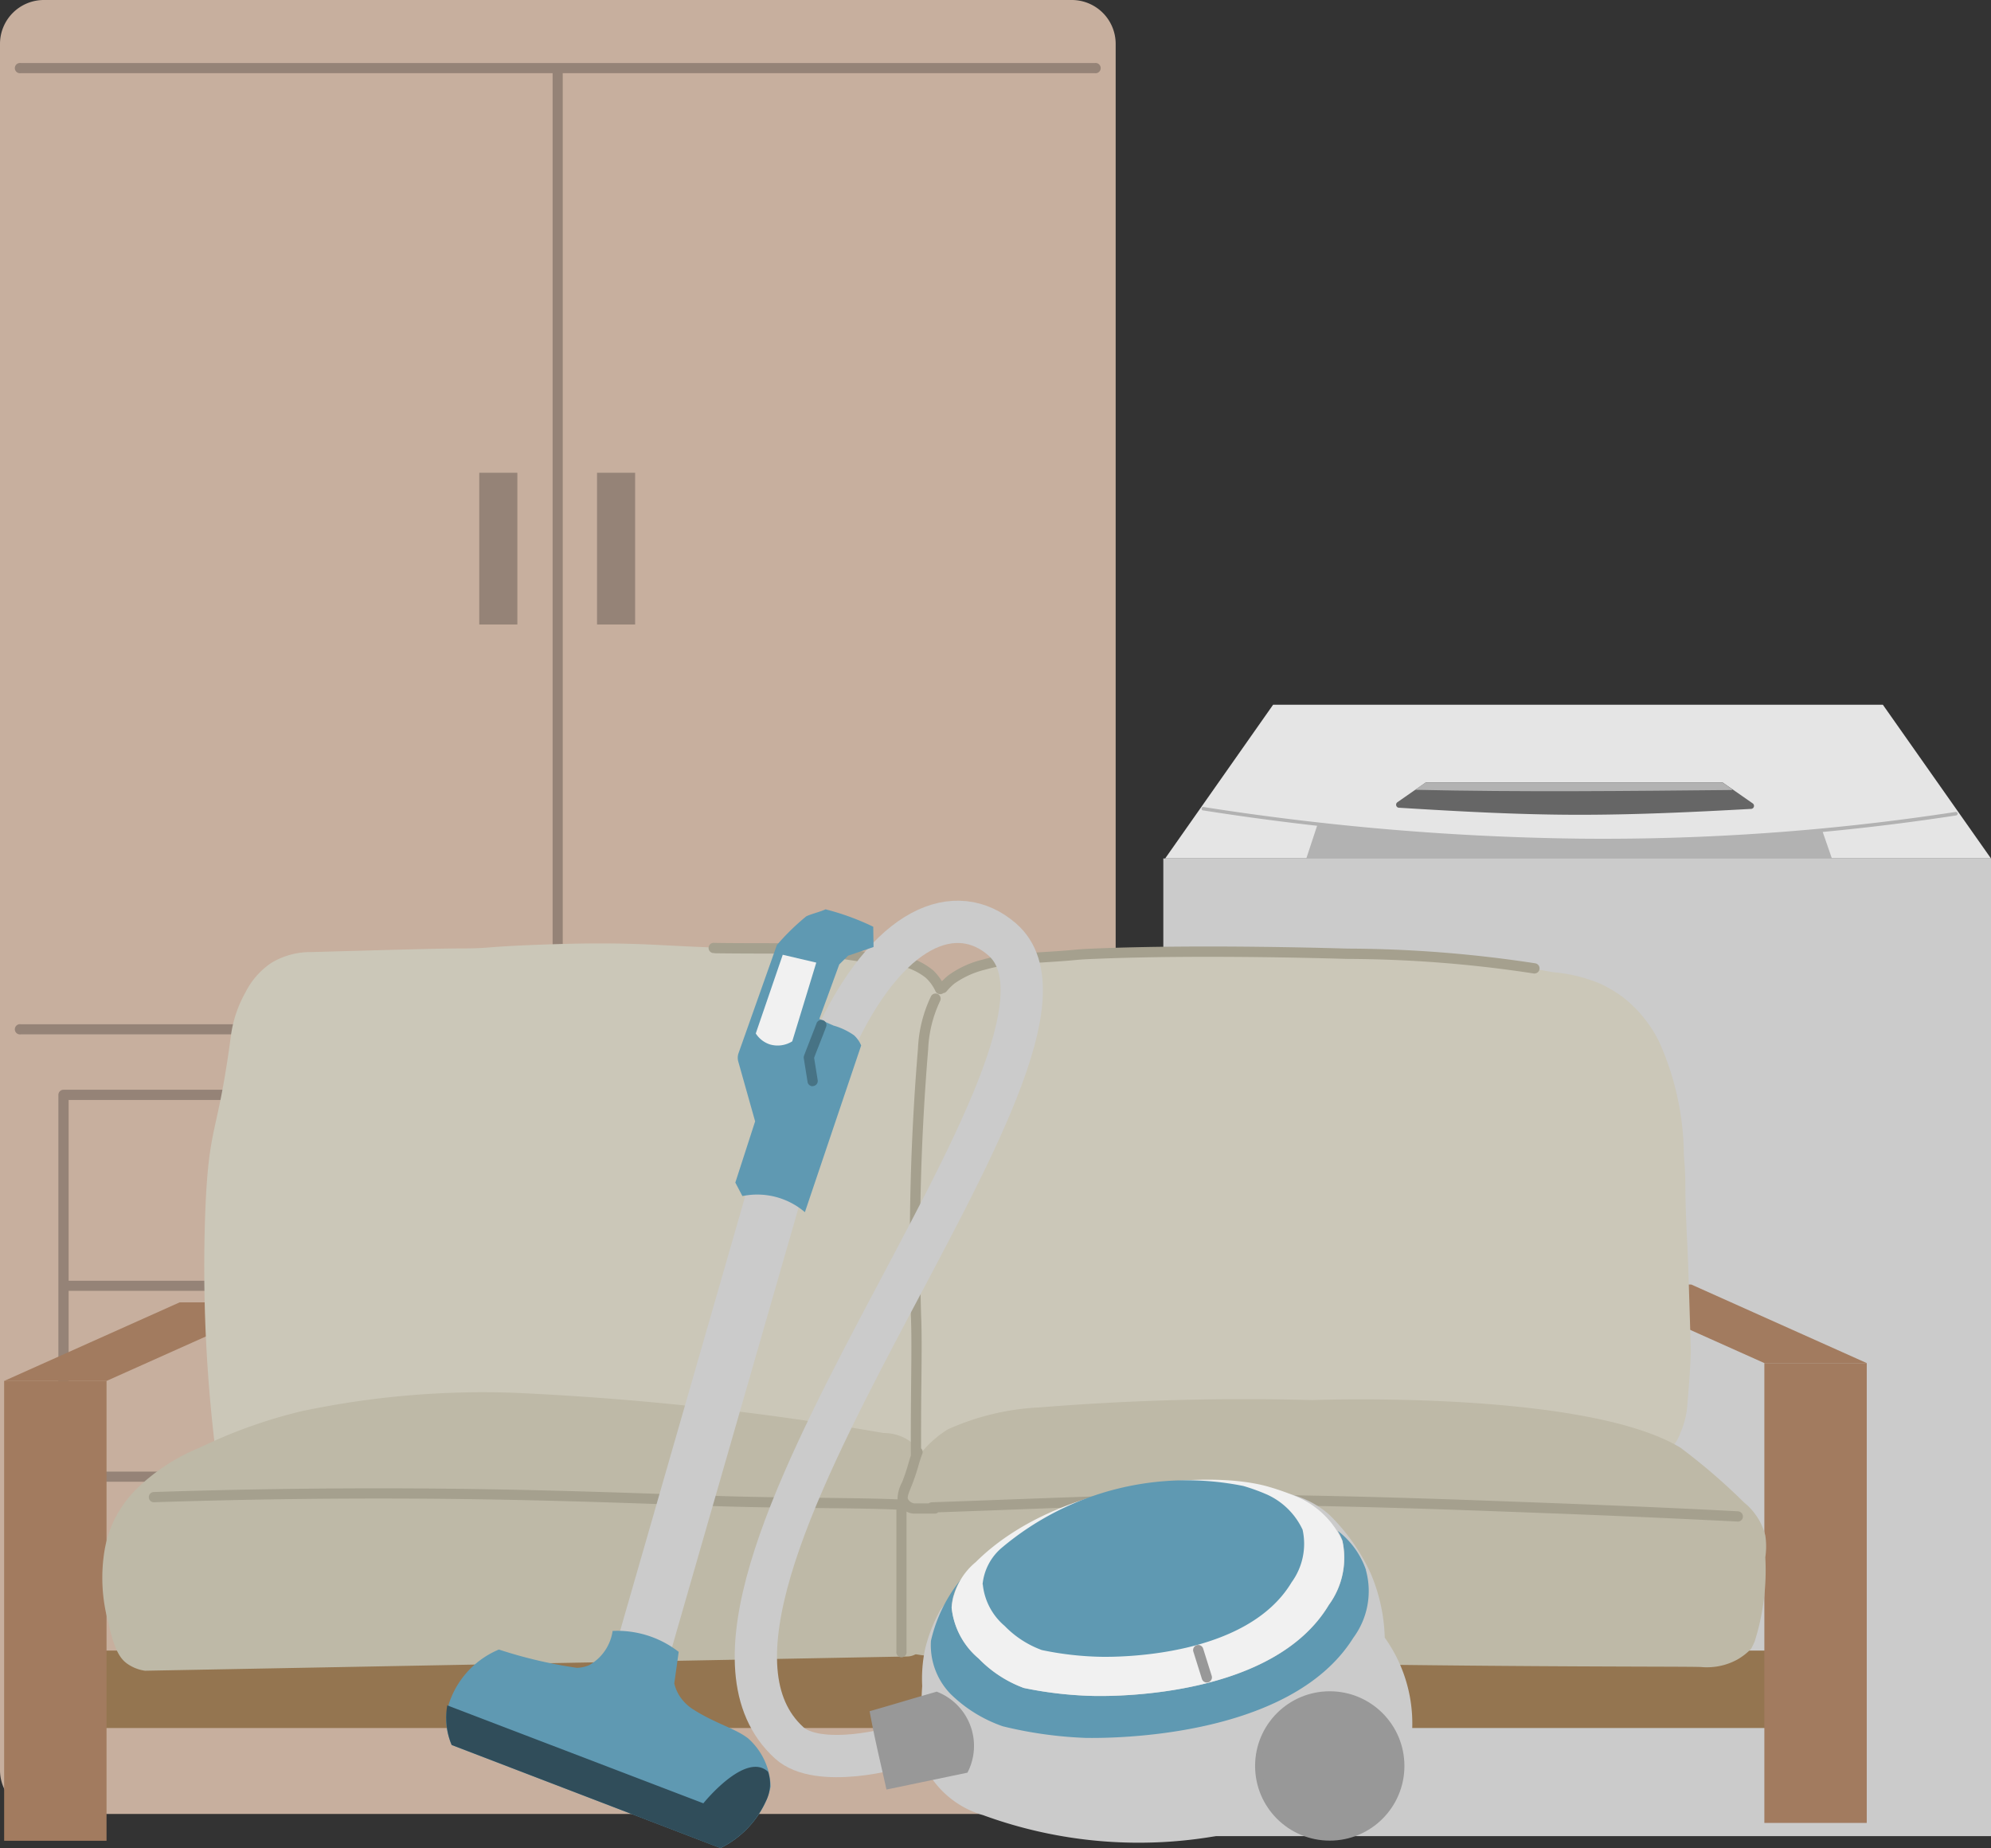 <svg xmlns="http://www.w3.org/2000/svg" width="59" height="54.753"><rect width="100%" height="100%" fill="#333333" stroke="none"/><defs><clipPath id="a"><path fill="none" d="M0 0h59v54.753H0z" data-name="長方形 396"/></clipPath></defs><g data-name="グループ 241"><g clip-path="url(#a)" data-name="グループ 240"><path fill="#c7af9e" d="M31.761 53.743H1.3a1.3 1.3 0 0 1-1.3-1.3V1.3A1.3 1.3 0 0 1 1.3 0h30.461a1.3 1.3 0 0 1 1.3 1.3v51.147a1.3 1.3 0 0 1-1.3 1.3" data-name="パス 1477"/><path fill="#958377" d="M31.14 38.245H1.984a.151.151 0 0 1 0-.3H31.14a.151.151 0 1 1 0 .3" data-name="パス 1478"/><path fill="#958377" d="M31.14 43.9H1.984a.151.151 0 0 1 0-.3H31.14a.151.151 0 1 1 0 .3" data-name="パス 1479"/><path fill="#958377" d="M31.243 50.148H1.882A.152.152 0 0 1 1.73 50V32.438a.152.152 0 0 1 .152-.151h29.361a.152.152 0 0 1 .152.151V50a.152.152 0 0 1-.152.152m-29.209-.3h29.058V32.59H2.034Z" data-name="パス 1480"/><path fill="#958377" d="M32.441 30.646H.616a.152.152 0 1 1 0-.3h31.825a.152.152 0 1 1 0 .3" data-name="パス 1481"/><path fill="#958377" d="M32.441 2.168H.616a.152.152 0 1 1 0-.3h31.825a.152.152 0 1 1 0 .3" data-name="パス 1482"/><path fill="#958377" d="M16.528 30.556a.152.152 0 0 1-.152-.152V2.141a.152.152 0 0 1 .3 0V30.4a.152.152 0 0 1-.152.152" data-name="パス 1483"/><path fill="#958377" d="M14.202 14.007h1.129v4.496h-1.129z" data-name="長方形 389"/><path fill="#958377" d="M17.692 14.007h1.129v4.496h-1.129z" data-name="長方形 390"/><path fill="#e5e5e5" d="M59 25.435H34.527l3.2-4.556h18.068Z" data-name="パス 1484"/><path fill="#cbcbcb" d="M34.473 25.434H59V54.4H34.473z" data-name="長方形 391"/><path fill="#666" d="m41.408 23.769.844-.588h8.794l.892.621a.09.09 0 0 1-.056.164c-1.693.094-3.48.179-5.216.174s-3.444-.1-5.2-.208a.09.09 0 0 1-.057-.163" data-name="パス 1485"/><path fill="#b2b2b2" d="M41.941 23.4c3.128.071 6.3.036 9.393.006-.025-.03.08.034-.288-.222h-8.8l-.31.216" data-name="パス 1486"/><path fill="#b2b2b2" d="M47.369 24.948h-.577a77.765 77.765 0 0 1-11.13-.936.052.052 0 1 1 .016-.1 77.982 77.982 0 0 0 11.115.935 68.983 68.983 0 0 0 11.158-.791.054.054 0 0 1 .06.044.053.053 0 0 1-.044.06 68.934 68.934 0 0 1-10.6.793" data-name="パス 1487"/><path fill="#b2b2b2" d="M54.285 25.435H38.71l.348-1.054a67.276 67.276 0 0 0 7.734.513c2.52.021 5.072-.09 7.21-.278l.283.819" data-name="パス 1488"/><path fill="#947550" d="M2.94 48.903h49.395v2.294H2.94z" data-name="長方形 392"/><path fill="#a27b5f" d="M52.284 40.385h3.034v13.624h-3.034z" data-name="長方形 393"/><path fill="#a27b5f" d="M52.284 40.385h3.034l-5.2-2.328h-3.035Z" data-name="パス 1489"/><path fill="#a27b5f" d="M.123 40.914h3.034v13.624H.123z" data-name="長方形 394"/><path fill="#a27b5f" d="M3.157 40.914H.123l5.2-2.328h3.035Z" data-name="パス 1490"/><path fill="#cbc7b8" d="M6.083 35.9c.106-2.656.357-2.188.758-5.2a3.567 3.567 0 0 1 .434-1.3 2.294 2.294 0 0 1 .758-.867 2.236 2.236 0 0 1 1.192-.325c2.531-.071 3.8-.107 4.443-.108.873 0 .659-.048 2.275-.109 3.586-.136 3.624.123 7.368.109.981 0 1.948.241 2.926.325a2.015 2.015 0 0 1 1.3.433 2.065 2.065 0 0 1 .542 1.3 3.446 3.446 0 0 1-.217 1.734 53.385 53.385 0 0 0-.542 4.442 53.685 53.685 0 0 0-.108 6.827 245.76 245.76 0 0 0-11.919-.217q-4.572.029-8.885.217a44.636 44.636 0 0 1-.325-7.26" data-name="パス 1491"/><path fill="#cbc7b8" d="M28.192 29.021a2.756 2.756 0 0 1 .944-.433 6.358 6.358 0 0 1 1.678-.217c1.183-.07.9-.08 1.573-.108 3.31-.143 7.55 0 7.55 0a32.6 32.6 0 0 1 6.082.541 4.622 4.622 0 0 1 1.364.325 3.656 3.656 0 0 1 .734.434 3.828 3.828 0 0 1 1.048 1.3 8.34 8.34 0 0 1 .734 3.359c.084 1.007 0 .707.105 2.709.016.316.046 1.222.1 3.034 0 0 .011.338-.1 1.625a2.511 2.511 0 0 1-.21.867 1.247 1.247 0 0 1-.524.65 1.011 1.011 0 0 1-.524.108A25.964 25.964 0 0 1 43.5 43c-1.55-.379-5.239-.652-14.261-.325a3.457 3.457 0 0 1-1.364.433 4.6 4.6 0 0 1-.734 0c-.012-1.781.041-3.208 0-4.117a69.832 69.832 0 0 1 .21-7.91 2.885 2.885 0 0 1 .839-2.059" data-name="パス 1492"/><path fill="#beb9a7" d="M3.428 44.949a3.466 3.466 0 0 1 .65-.867A5.82 5.82 0 0 1 5.92 42.89a14.786 14.786 0 0 1 3.034-1.083 26.038 26.038 0 0 1 6.285-.542 86.724 86.724 0 0 1 10.943 1.192 1.4 1.4 0 0 1 .542.108 1.5 1.5 0 0 1 .758.759 18.474 18.474 0 0 0-.216 2.275 18.245 18.245 0 0 0 .134 2.884.529.529 0 0 1-.514.595L4.3 49.5a1.2 1.2 0 0 1-.542-.217c-.167-.124-.362-.345-.542-1.192a5 5 0 0 1-.116-2.167 3.448 3.448 0 0 1 .325-.975" data-name="パス 1493"/><path fill="#beb9a7" d="M28.507 49.066c13.007.368 21.528.292 21.917.325a1.821 1.821 0 0 0 .315 0 1.853 1.853 0 0 0 .734-.217 1.77 1.77 0 0 0 .419-.325 3.07 3.07 0 0 0 .105-.216 6.991 6.991 0 0 0 .315-2.493 2.194 2.194 0 0 0 0-.65 1.856 1.856 0 0 0-.63-.975 18.012 18.012 0 0 0-1.887-1.625c-2.842-1.714-10.906-1.409-10.906-1.409a75.121 75.121 0 0 0-8.075.217 7.445 7.445 0 0 0-2.725.65 3.165 3.165 0 0 0-.84.759 5.788 5.788 0 0 0-.314.758 16.506 16.506 0 0 0-.4 4.756.458.458 0 0 0 .315.333 5.278 5.278 0 0 0 1.662.112" data-name="パス 1494"/><path fill="#a5a08e" d="M51.533 44.778c-1.894-.1-3.819-.18-5.723-.252-3.224-.121-6.269-.235-10.109-.251-1.568-.006-3.321.059-5.543.142-.794.03-1.64.061-2.547.092a.147.147 0 0 0-.088.032h-.438a.26.26 0 0 1-.177-.124c-.03-.061.017-.177.108-.4a6 6 0 0 0 .2-.594c.043-.142.083-.275.113-.343a.151.151 0 0 0-.034-.169c0-.7 0-1.349.009-1.925.008-.8.015-1.491-.008-2.007a70.123 70.123 0 0 1 .209-7.891 3.674 3.674 0 0 1 .354-1.432.152.152 0 0 0-.267-.145 3.953 3.953 0 0 0-.389 1.552 70.384 70.384 0 0 0-.21 7.937c.022.508.015 1.2.007 1.991-.006.629-.013 1.341-.008 2.121v.011c-.022.065-.044.14-.068.22a5.933 5.933 0 0 1-.189.565 1.112 1.112 0 0 0-.139.515c-.6-.027-1.409-.036-2.343-.047-1-.011-2.134-.023-3.216-.063-2.87-.1-5.581-.2-9-.216-2.466-.01-4.984.026-7.481.108a.152.152 0 0 0-.146.157.149.149 0 0 0 .155.146c2.495-.082 5.007-.118 7.472-.108 3.409.014 6.118.113 8.989.217 1.083.039 2.218.052 3.22.063.924.01 1.724.019 2.317.046v4.2a.152.152 0 1 0 .3 0v-4.143a.474.474 0 0 0 .213.062h.626a.151.151 0 0 0 .1-.039q1.252-.043 2.357-.086c2.219-.083 3.974-.148 5.531-.142 3.835.017 6.876.131 10.1.252 1.9.071 3.827.156 5.72.251h.007a.152.152 0 0 0 .008-.3" data-name="パス 1495"/><path fill="#a5a08e" d="M21.171 28.243c.447.008 1.624.011 2.14.009a11.339 11.339 0 0 1 1.748.174c.381.058.774.117 1.164.151h.02a1.843 1.843 0 0 1 1.19.392 1.266 1.266 0 0 1 .289.4.153.153 0 0 0 .138.086.148.148 0 0 0 .064-.014.161.161 0 0 0 .028-.017.152.152 0 0 0 .1-.053 1.581 1.581 0 0 1 .236-.234 2.661 2.661 0 0 1 .9-.407 5.434 5.434 0 0 1 1.451-.2l.191-.011c.617-.037.839-.057 1-.072s.249-.023.568-.036c3.267-.141 7.5 0 7.539 0a37.173 37.173 0 0 1 5.506.43.151.151 0 0 0 .054-.3 37.312 37.312 0 0 0-5.55-.436c-.042 0-4.284-.14-7.562 0-.326.014-.434.024-.583.038s-.38.035-.992.071l-.191.011a5.666 5.666 0 0 0-1.523.212 2.869 2.869 0 0 0-.993.46 1.851 1.851 0 0 0-.19.176 1.573 1.573 0 0 0-.268-.331 2.136 2.136 0 0 0-1.371-.472h-.02c-.381-.032-.769-.091-1.144-.148a11.492 11.492 0 0 0-1.8-.177c-.514 0-1.688 0-2.133-.009a.152.152 0 1 0-.006.3" data-name="パス 1496"/><path fill="none" stroke="#cbcbcb" stroke-linecap="square" stroke-linejoin="round" stroke-width="1.253" d="M26.928 51.635c-.4.207-2.7.77-3.543 0-4.847-4.406 9.936-20.643 6.316-23.8-1.348-1.175-3.389-.462-5.007 3.081" data-name="パス 1497"/><path fill="#cbcbcb" d="M27.924 47.8a4.486 4.486 0 0 0-.414 1.078 4.14 4.14 0 0 0-.083 1.077 7.937 7.937 0 0 0 .248 2.653 2.7 2.7 0 0 0 1.492 1.078 13.328 13.328 0 0 0 7.047.58 13.765 13.765 0 0 0 3.067-.829A12.777 12.777 0 0 0 41.6 52.2a4.277 4.277 0 0 0-.663-3.648 5.1 5.1 0 0 0-.414-1.907 5.748 5.748 0 0 0-1.161-1.658c-2.56-2.438-10.656 1.409-11.44 2.819" data-name="パス 1498"/><path fill="none" stroke="#cbcbcb" stroke-linecap="round" stroke-linejoin="round" stroke-width=".197" d="M27.924 47.8a4.486 4.486 0 0 0-.414 1.078 4.14 4.14 0 0 0-.083 1.077 7.937 7.937 0 0 0 .248 2.653 2.7 2.7 0 0 0 1.492 1.078 13.328 13.328 0 0 0 7.047.58 13.765 13.765 0 0 0 3.067-.829A12.777 12.777 0 0 0 41.6 52.2a4.277 4.277 0 0 0-.663-3.648 5.1 5.1 0 0 0-.414-1.907 5.748 5.748 0 0 0-1.161-1.658C36.8 42.546 28.708 46.393 27.924 47.8Z" data-name="パス 1499"/><path fill="#989898" d="M41.519 52.321a2.114 2.114 0 1 1-2.119-2.114 2.114 2.114 0 0 1 2.114 2.114" data-name="パス 1500"/><circle cx="2.114" cy="2.114" r="2.114" fill="none" stroke="#989898" stroke-linecap="round" stroke-linejoin="round" stroke-width=".197" data-name="楕円形 21" transform="translate(37.291 50.207)"/><path fill="#5f99b2" d="M40.48 46.517a2.478 2.478 0 0 0-.837-1.161 1.537 1.537 0 0 1 .139.292 2.359 2.359 0 0 1-.4 1.9c-1.629 2.723-6.3 2.705-6.9 2.7a11.393 11.393 0 0 1-2.141-.238A3.58 3.58 0 0 1 29 49.137a2.272 2.272 0 0 1-.8-1.507 1.55 1.55 0 0 1 .306-.872 4.438 4.438 0 0 0-.919 1.856 2.076 2.076 0 0 0 .58 1.573 4.142 4.142 0 0 0 1.549.959 12.185 12.185 0 0 0 2.46.344c.693.011 6.055.03 7.926-2.964a2.324 2.324 0 0 0 .373-2.009" data-name="パス 1501"/><path fill="#f1f1f1" d="M28.2 47.63a1.978 1.978 0 0 1 .714-1.348c2.4-2.387 6.9-2.775 8.722-2.22a7.229 7.229 0 0 1 .872.317 2.606 2.606 0 0 1 1.269 1.269 2.36 2.36 0 0 1-.4 1.9c-1.629 2.723-6.295 2.705-6.9 2.7a11.393 11.393 0 0 1-2.141-.238A3.593 3.593 0 0 1 29 49.137a2.272 2.272 0 0 1-.8-1.507" data-name="パス 1502"/><path fill="#5f99b2" d="M29.117 46.944a1.624 1.624 0 0 1 .584-1.1 8.5 8.5 0 0 1 7.143-1.818 5.825 5.825 0 0 1 .715.26 2.137 2.137 0 0 1 1.041 1.035 1.935 1.935 0 0 1-.325 1.558c-1.334 2.23-5.156 2.216-5.649 2.208a9.341 9.341 0 0 1-1.754-.2 2.938 2.938 0 0 1-1.1-.714 1.858 1.858 0 0 1-.649-1.234" data-name="パス 1503"/><path fill="#989898" d="M35.762 49.849a.152.152 0 0 1-.145-.106l-.253-.806a.152.152 0 1 1 .29-.091l.253.806a.152.152 0 0 1-.1.19.141.141 0 0 1-.045.007" data-name="パス 1504"/><path fill="#989898" d="M25.768 50.7c.774-.221 1.216-.359 1.99-.58a1.72 1.72 0 0 1 .911 2.4l-2.4.5c-.164-.746-.331-1.409-.5-2.321" data-name="パス 1505"/><path fill="#cbcbcb" d="m18.302 48.575 4.01-13.928 1.55.446-4.01 13.928z" data-name="長方形 395"/><path fill="#5f99b2" d="M18.159 48.321a2.963 2.963 0 0 1 1.953.62l-.131.937a1.251 1.251 0 0 0 .149.358 1.325 1.325 0 0 0 .438.426c.631.4 1.224.549 1.6.841a1.987 1.987 0 0 1 .669 1.43 2.457 2.457 0 0 1-.138.434 2.883 2.883 0 0 1-1.347 1.387L13.385 51.7a1.947 1.947 0 0 1-.158-.934 2.616 2.616 0 0 1 1.557-1.894 13.644 13.644 0 0 0 2.311.542 1 1 0 0 0 .359-.077 1.387 1.387 0 0 0 .7-1.018" data-name="パス 1506"/><path fill="#5f99b2" d="M24.692 30.383a2 2 0 0 1 .618.292.862.862 0 0 1 .209.3l-1.667 4.939A2.174 2.174 0 0 0 22 35.437l-.21-.4.587-1.814-.5-1.774a.41.41 0 0 1 .008-.245L23.021 28a6.923 6.923 0 0 1 .87-.85c.135-.069.436-.14.572-.209a7.479 7.479 0 0 1 1.414.516l.009.6-.752.257-.264.259q-.294.807-.59 1.613c.169.09.312.153.412.195" data-name="パス 1507"/><path fill="#477385" d="M24.081 32.183a.152.152 0 0 1-.15-.128l-.112-.7a.15.15 0 0 1 .007-.076c.05-.136.12-.313.189-.491s.138-.35.187-.483a.152.152 0 0 1 .285.1c-.05.136-.119.313-.189.49-.063.16-.126.319-.173.447l.106.661a.152.152 0 0 1-.126.174h-.024" data-name="パス 1508"/><path fill="#f1f1f1" d="m23.189 28.286 1 .234q-.355 1.167-.712 2.332a.814.814 0 0 1-.662.092.785.785 0 0 1-.419-.325l.8-2.333" data-name="パス 1509"/><path fill="#304d5a" d="M20.843 53.428s1.249-1.556 1.918-.934a1.121 1.121 0 0 1-.065.872 2.883 2.883 0 0 1-1.348 1.388L13.385 51.7a2.092 2.092 0 0 1-.131-1.174Z" data-name="パス 1510"/></g></g></svg>